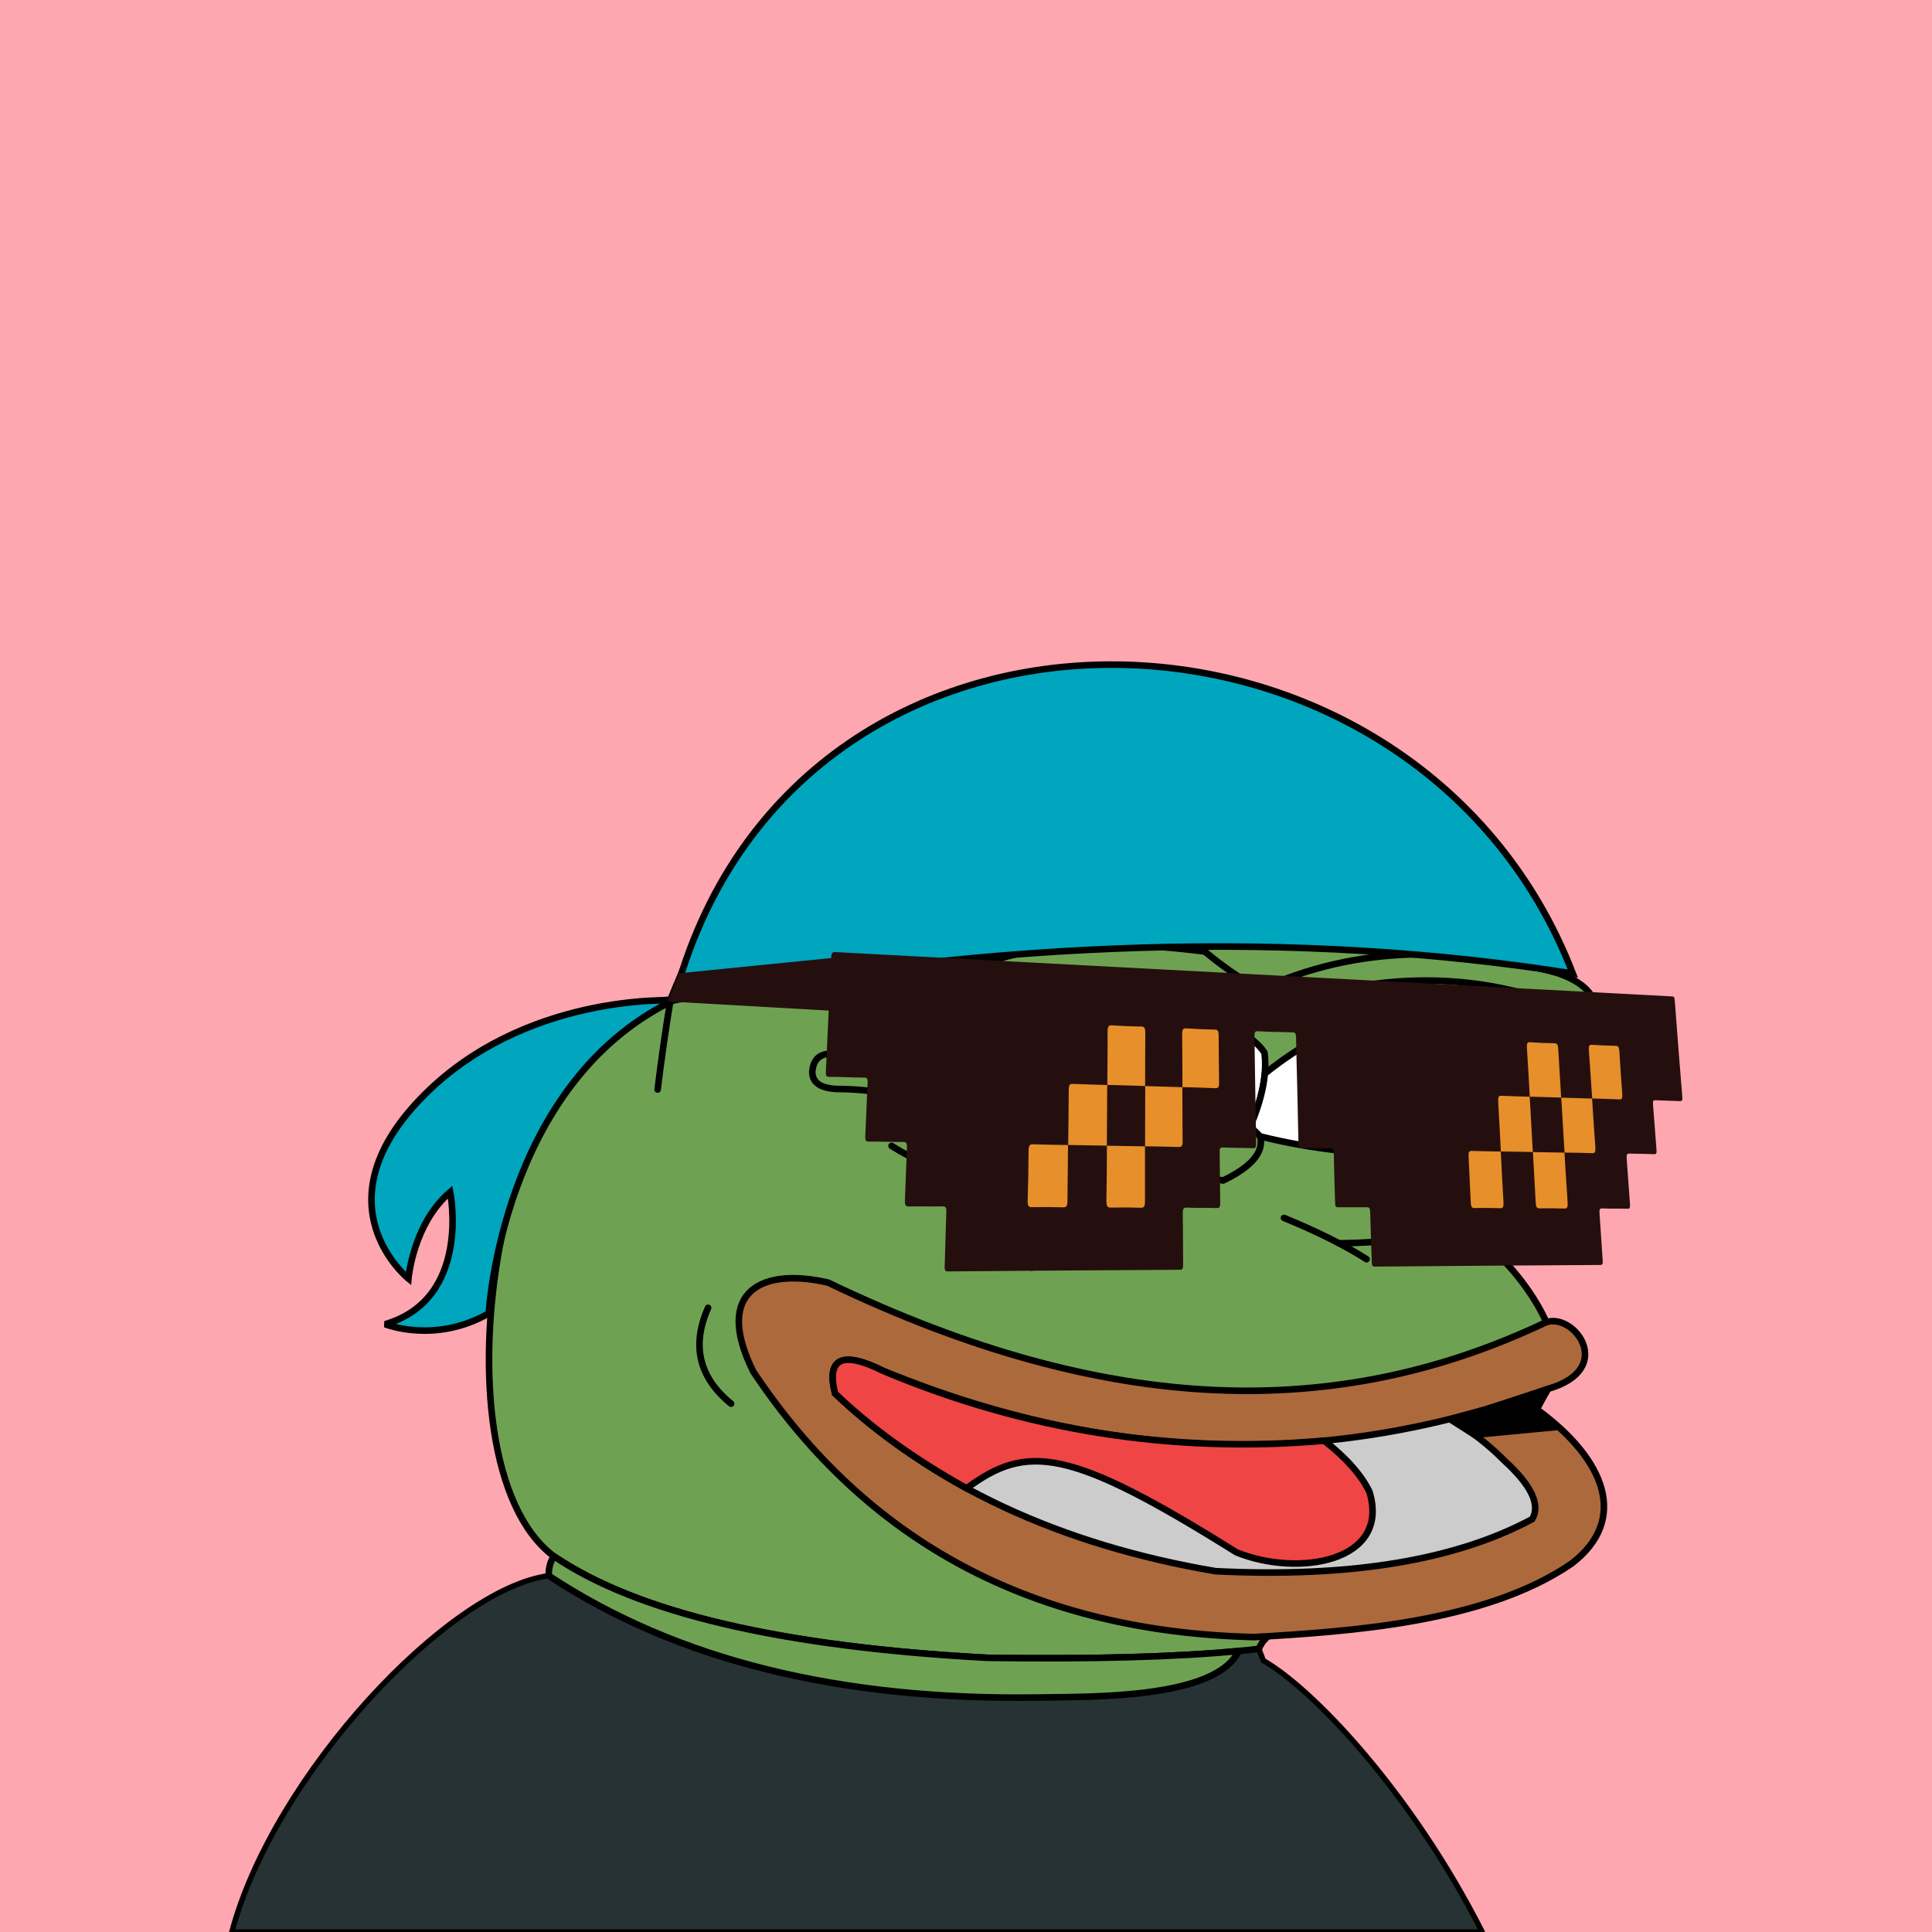 <svg xmlns="http://www.w3.org/2000/svg" xmlns:xlink="http://www.w3.org/1999/xlink" viewBox="0 0 2500 2500"><g><path style="fill-rule:evenodd;clip-rule:evenodd;fill:#fea7b0;" d="M0 0h25e2v25e2H0z"/><path style="fill-rule:evenodd;clip-rule:evenodd;fill:#273234;stroke:#000;stroke-linecap:round;stroke-linejoin:round;stroke-width:7px" d="M1634.754 2148.807c1.927 5.057.0.0-5.78-15.17l-26.192 2.763.003.001c-29.47 61.966-189.929 58.995-254.948 60.108-259.599 4.447-472.17-48.054-637.709-157.502C580.824 2055.622 354.002 2296.891 3e2 25e2h1618C1826.858 2320.131 1699.317 2185.588 1634.754 2148.807z"/><path style="fill-rule:evenodd;clip-rule:evenodd;fill:#6ea252;stroke:#000000;stroke-width:8.504;stroke-linecap:round;stroke-linejoin:round;stroke-miterlimit:2.613;" d="M867.603 1293.527c135.408-338.495 331.41-420.844 588.004-247.048 241.577-117.709 380.271-75.33 416.082 127.137 85.736 16.593 133.412 45.005 143.028 85.238 38.849 13.16 55.222 33.628 49.121 61.401 34.595 16.186 41.096 32.078 19.504 47.676 27.655 37.786 20.431 64.754-21.671 80.905 15.662 25.919-1.675 43.978-52.01 54.177-17.8 44.837-54.641 74.213-110.522 88.128 78.07 53.384 133.361 153.359 109.076 195.761-96.726 186.205-207.247 292.151-331.565 317.84-25.241 2.762-41.134 12.394-47.676 28.895-84.606 9.871-201.87 13.723-351.791 11.557-265.722-14.316-452.573-58.139-560.555-131.47C551.93 1890.923 644.393 1306.53 867.603 1293.527z"/><path style="fill-rule:evenodd;clip-rule:evenodd;fill:#6ea252;stroke:#000000;stroke-width:8.504;stroke-linecap:round;stroke-linejoin:round;stroke-miterlimit:2.613;" d="M1602.782 2136.4l.003.001c-29.47 61.966-189.929 58.995-254.948 60.108-259.599 4.447-472.17-48.054-637.709-157.502-.339-9.494 1.828-17.921 6.501-25.282 107.982 73.33 294.833 117.153 560.555 131.47C1412.208 2147.146 1520.737 2144.214 1602.782 2136.4z"/><path style="fill-rule:evenodd;clip-rule:evenodd;fill:none;stroke:#000000;stroke-width:8.504;stroke-linecap:round;stroke-linejoin:round;stroke-miterlimit:2.613;" d="M867.603 1293.527c-6.666 40.876-12.204 79.643-16.615 116.301"/><path style="fill-rule:evenodd;clip-rule:evenodd;fill:none;stroke:#000000;stroke-width:8.504;stroke-linecap:round;stroke-linejoin:round;stroke-miterlimit:2.613;" d="M1525.676 1561.525c-51.268 27.946-114.836 54.192-190.704 78.737"/><path style="fill-rule:evenodd;clip-rule:evenodd;fill:none;stroke:#000000;stroke-width:8.504;stroke-linecap:round;stroke-linejoin:round;stroke-miterlimit:2.613;" d="M1661.48 1575.972c43.172 17.706 78.809 35.524 106.91 53.455"/><path style="fill-rule:evenodd;clip-rule:evenodd;fill:none;stroke:#000000;stroke-width:8.504;stroke-linecap:round;stroke-linejoin:round;stroke-miterlimit:2.613;" d="M1899.139 1591.141c-51.724 10.804-107.176 16.714-166.355 17.731"/><path style="fill-rule:evenodd;clip-rule:evenodd;fill:none;stroke:#000000;stroke-width:8.504;stroke-linecap:round;stroke-linejoin:round;stroke-miterlimit:2.613;" d="M1153.659 1482.787c60.118 38.148 137.411 57.893 231.879 59.234 39.01-.234 79.221.007 120.635.722 32.19-13.808 57.713-18.865 76.571-15.17 48.169-23.217 60.691-48.499 37.562-75.848"/><path style="fill-rule:evenodd;clip-rule:evenodd;fill:none;stroke:#000000;stroke-width:8.504;stroke-linecap:round;stroke-linejoin:round;stroke-miterlimit:2.613;" d="M1455.607 1046.479c34.191 41.927 51.047 84.546 50.566 127.858-162.616-97.202-306.126-95.756-430.529 4.334"/><path style="fill-rule:evenodd;clip-rule:evenodd;fill:none;stroke:#000000;stroke-width:8.504;stroke-linecap:round;stroke-linejoin:round;stroke-miterlimit:2.613;" d="M1871.688 1173.615c-13.481 2.256-24.317.329-32.506-5.78-3.124-4.977-8.661-7.145-16.614-6.501-15.036 5.566-26.834 5.807-35.396.723-9.792-4.853-23.998-7.501-42.619-7.946-88.686-4.572-168.146 2.17-238.38 20.226 20.481 29.685 50.58 58.098 90.295 85.239 17.034 9.995 18.72 25.887 5.057 47.676-140.781-70.757-280.197-57.274-418.249 40.452-23.248 12.323-56.235 17.861-98.964 16.615-20.681-3.351-31.758 4.112-33.229 22.393-.159 13.995 10.436 21.459 31.784 22.394 26.147.214 47.337 2.38 63.568 6.501"/><path style="fill-rule:evenodd;clip-rule:evenodd;fill:none;stroke:#000000;stroke-width:8.504;stroke-linecap:round;stroke-linejoin:round;stroke-miterlimit:2.613;" d="M1559.124 1231.308c-146.388-18.638-254.816-7.048-325.282 34.77-40.94 36.795-86.93 57.984-137.972 63.568"/><path style="fill-rule:evenodd;clip-rule:evenodd;fill:none;stroke:#000000;stroke-width:8.504;stroke-linecap:round;stroke-linejoin:round;stroke-miterlimit:2.613;" d="M1609.225 1290.928c119.034-61.942 254.197-72.633 405.492-32.075"/><path style="fill-rule:evenodd;clip-rule:evenodd;fill:none;stroke:#000000;stroke-width:8.504;stroke-linecap:round;stroke-linejoin:round;stroke-miterlimit:2.613;" d="M1618.139 1315.921c160.721-64.233 309.287-62.788 445.699 4.334"/><path style="fill-rule:evenodd;clip-rule:evenodd;fill:#FFFFFF;stroke:#000000;stroke-width:8.504;stroke-linecap:round;stroke-linejoin:round;stroke-miterlimit:2.613;" d="M1620.306 1451.725c-183.453 85.64-341.41 73.601-473.87-36.118 81.906-93.234 190.983-132.241 327.231-117.023 89.674 13.565 143.851 34.754 162.532 63.568C1639.566 1387.294 1634.269 1417.151 1620.306 1451.725z"/><path style="fill-rule:evenodd;clip-rule:evenodd;fill:#FFFFFF;stroke:#000000;stroke-width:8.504;stroke-linecap:round;stroke-linejoin:round;stroke-miterlimit:2.613;" d="M1630.669 1470.517c-6.027-5.755-11.21-11.219-15.568-16.401 1.734-.795 3.466-1.58 5.204-2.392 9.248-22.898 14.693-43.727 16.338-62.487h.002c122.337-97.366 247.398-113.377 375.182-48.035 35.336 2.547 59.174 11.457 71.514 26.728 27.951 36.626 20.728 63.594-21.671 80.905C1921.202 1499.447 1777.535 1506.674 1630.669 1470.517z"/><path style="fill-rule:evenodd;clip-rule:evenodd;fill:#144693;stroke:#000000;stroke-width:8.504;stroke-miterlimit:10;" d="M1456.328 1443.056c16.978-47.016 11.439-84.579-16.614-112.689-81.824-27.566-133.352-11.433-154.586 48.399-14.148 60.477.06 95.151 42.62 104.02C1397.808 1492.729 1440.667 1479.486 1456.328 1443.056z"/><path style="fill-rule:evenodd;clip-rule:evenodd;fill:#FFFFFF;" d="M1358.088 1341.926c.079-4.984-1.606-8.115-5.057-9.391-10.363-2.927-17.587-.278-21.671 7.947-1.294 9.487 3.281 15.989 13.725 19.504C1355.514 1356.377 1359.848 1350.357 1358.088 1341.926z"/><path style="fill-rule:evenodd;clip-rule:evenodd;fill:#FFFFFF;" d="M1348.697 1407.661c3.692-1.507 6.822-3.914 9.391-7.224 3.804-9.394-.771-14.451-13.725-15.17-6.118 2.252-9.007 7.309-8.668 15.17C1337.875 1407.539 1342.209 1409.947 1348.697 1407.661z"/><path style="fill-rule:evenodd;clip-rule:evenodd;fill:#FFFFFF;" d="M1403.597 1393.936c22.864-10.049 25.753-21.848 8.668-35.396-14.656-5.277-24.529-1.183-29.618 12.281C1381.388 1386.17 1388.371 1393.875 1403.597 1393.936z"/><path style="fill-rule:evenodd;clip-rule:evenodd;fill:#144693;stroke:#000000;stroke-width:8.504;stroke-miterlimit:10;" d="M1927.663 1438.375c16.977-47.016 11.44-84.579-16.614-112.689-81.824-27.566-133.352-11.433-154.586 48.399-14.147 60.477.06 95.151 42.62 104.02C1869.142 1488.047 1912.002 1474.804 1927.663 1438.375z"/><path style="fill-rule:evenodd;clip-rule:evenodd;fill:#FFFFFF;" d="M1829.422 1337.244c.079-4.984-1.605-8.115-5.057-9.391-10.363-2.927-17.587-.278-21.671 7.947-1.295 9.487 3.281 15.989 13.725 19.504C1826.848 1351.695 1831.182 1345.675 1829.422 1337.244z"/><path style="fill-rule:evenodd;clip-rule:evenodd;fill:#FFFFFF;" d="M1820.031 1402.98c3.692-1.507 6.822-3.914 9.391-7.224 3.805-9.394-.771-14.451-13.725-15.17-6.118 2.252-9.007 7.309-8.668 15.17C1809.21 1402.858 1813.544 1405.265 1820.031 1402.98z"/><path style="fill-rule:evenodd;clip-rule:evenodd;fill:#FFFFFF;" d="M1874.931 1389.255c22.864-10.049 25.753-21.848 8.668-35.396-14.656-5.277-24.529-1.183-29.617 12.281C1852.723 1381.489 1859.706 1389.194 1874.931 1389.255z"/><path style="fill-rule:evenodd;fill:#00a5be;clip-rule:evenodd;stroke:#000000;stroke-width:8.504;stroke-miterlimit:2.613;" d="M871.848 1294.431c421.133-79.308 808.925-90.86 1163.375-34.656C1831.361 731.642 1023.497 710.33 871.848 1294.431v0z"/><path style="fill-rule:evenodd;fill:#00a5be;clip-rule:evenodd;stroke:#000000;stroke-width:8.504;stroke-miterlimit:2.613;" d="M871.5 1294.5c0 0-196-10-328 128s-15 232-15 232 6-71 54-112c0 0 28 138-84 171 0 0 64 26 134-14 0 0 16-297 239-405z"/><path style="fill-rule:evenodd;clip-rule:evenodd;fill:#AC693C;stroke:#000000;stroke-width:8.504;stroke-linecap:round;stroke-linejoin:round;stroke-miterlimit:2.613;" d="M2003.125 1797.173c-7.625 13.327-4.625 7.327-14.625 26.327 89.549 65.399 119 143 45.25 199.716-111.25 76.284-286.246 87.885-410.883 95.176-284.044-6.797-500.119-121.36-648.226-343.69-52.519-106.267 14.246-134.395 96.979-115.004C1437.5 1835.5 1733.5 1837.5 1999.5 1711.5 2035.5 1696.5 2092.947 1771.341 2003.125 1797.173z"/><path style="fill-rule:evenodd;clip-rule:evenodd;fill:#CCCCCC;stroke:#000000;stroke-width:8.504;stroke-miterlimit:2.613;" d="M1876.545 1836.132c42.651-10.613 84.844-23.599 126.58-38.959-281.871 103.593-568.554 95.882-860.047-23.133-53.266-26.333-74.108-16.639-62.526 29.082 126.607 119.131 290.791 195.8 492.55 230.008 173.469 8.536 310.005-13.936 409.607-67.416 10.844-18.51-1.065-43.626-35.729-75.347C1925.202 1868.43 1901.724 1850.352 1876.545 1836.132z"/><path style="fill-rule:evenodd;clip-rule:evenodd;fill:#EF4545;stroke:#000000;stroke-width:8.504;stroke-miterlimit:2.613;" d="M1080.552 1803.122c46.467 44.607 103.229 85.523 170.284 122.749 77.949-57.581 131.664-53.371 349.063 82.804 78.817 32.236 199.601 12.825 172.265-77.991-10.278-21.618-29.8-43.754-58.568-66.411-196.495 16.995-386.667-13.082-570.518-90.233C1090.052 1747.524 1069.21 1757.218 1080.552 1803.122z"/><path style="fill-rule:evenodd;clip-rule:evenodd;fill:none;stroke:#000000;stroke-width:8.504;stroke-linecap:round;stroke-linejoin:round;stroke-miterlimit:2.613;" d="M916.253 1692.336c-21.631 48.869-11.708 90.214 29.767 124.034"/><path style="fill-rule:evenodd;clip-rule:evenodd;stroke:#000000;stroke-width:8.504;stroke-linecap:round;stroke-linejoin:round;stroke-miterlimit:2.613;" d="M1876.5 1836.5 1908.093 1856.625 2014.333 1846.563 1988.5 1823.5 1998.897 1798.717 1922.294 1823.789z"/><g><path style="fill:#250f0e;" d="M1652.851 1262.357c91.063 4.806 179.421 9.473 265.518 14.016 83.502 4.408 164.637 8.705 243.738 12.882 4.627.24 4.627.24 5.234 8.039 1.568 20.033 3.033 40.201 4.614 60.407 1.588 20.309 3.185 40.69 4.902 61.212.491 4.821-.209 6.081-2.968 5.934-10.684-.586-21.208-.578-32.003-1.132-2.527-.143-3.248.951-2.903 5.627 1.639 19.263 2.937 38.518 4.47 57.918.464 4.712-.107 6.412-2.889 6.259-10.655-.529-21.263-.321-31.917-.817-3.125-.122-4.208.912-3.678 7.026 1.544 19.214 2.63 38.494 4.184 57.882.495 5.585-.48 6.668-3.284 6.515-10.973-.333-21.899.001-32.993-.405-2.916-.085-3.394 1.574-3.082 6.489 1.502 20.084 2.545 40.271 4.06 60.495.433 4.985-.318 6.122-3.02 6.141-46.763.271-94.228.583-142.396.934-48.99.356-98.802.757-149.319 1.2-3.407.025-4.048-1.827-4.075-6.947-.596-21.073-1.54-42.032-2.015-62.92-.166-5.861-1.248-7.053-4.507-6.958-12.344.24-24.704-.155-37.166.047-3.027.061-3.646-1.474-3.753-6.144-.499-21.37-1.344-42.557-1.721-63.739-.118-5.044-.958-6.365-3.962-6.379-12.476.089-24.85-.456-37.442-.367-3.236.022-4.185-1.385-4.284-6.729-.421-22.953-.902-45.759-1.49-68.447-.589-22.616-1.173-45.081-1.587-67.427-.099-5.382-.925-6.995-4.336-7.094-27.294-.892-17.378-.039-45.245-1.44-3.413-.179-4.31 1.272-4.264 6.808.42 22.68.727 45.472 1.035 68.416.309 23.019.733 46.154 1.159 69.405.045 5.345-.752 6.857-3.988 6.726-13.18-.564-26.238-.4-39.299-.925-3.122-.092-4.157 1.084-3.908 6.354.305 21.575.261 43.183.683 64.911.017 5.346-.675 7.188-4.171 7.095-13.052-.447-26.102.069-39.269-.573-4.311-.176-5.131 2.183-5.026 8.692.432 21.345.279 42.844.478 64.379-.01 5.231-.484 7.326-4.125 7.353-97.159.553-197.018 1.281-300.055 2.153-3.526.066-4.662-1.101-4.36-6.938.73-23.018 1.224-46.074 2.063-68.889.314-6.24-.315-8.473-4.747-8.371-14.468.501-28.776-.301-43.244.203-5.136.18-5.862-2.233-5.493-9.175 1.051-22.378 1.518-44.637 2.56-66.768.346-6.287-.993-7.617-4.925-7.6-14.809.12-29.818-.582-44.972-.507-3.469-.016-4.211-1.634-4-6.738 1.077-23.087 1.921-46.138 2.987-69.018.342-5.47-.631-6.942-4.189-6.961-15.259-.148-30.491-1.001-45.758-1.028-4.134.007-4.248-2.49-4.018-7.385 1.151-24.724 2.296-49.323 3.434-73.754 1.134-24.308 2.261-48.534 3.382-72.592.311-6.678 1.613-7.936 5.786-7.674 109.567 5.875 215.749 11.529 318.547 16.957C1499.589 1254.255 1558.854 1257.39 1652.851 1262.357v0z"/><path style="fill:#e78f2a;" d="M1432.832 1403.995c.152-23.156.532-46.15.339-69.002.07-5.975 1.123-8.531 5.216-8.243 12.964.879 25.816 1.443 38.558 1.571 4.208.055 5.103 2.669 5.064 8.596-.263 22.708-.07 45.541-.219 68.483-.118.347-.348.734-.466 1.121-1.621 2.254-3.685 2.041-5.749 1.981-12.158-.185-24.317-.527-36.473-1.027-1.949-.095-4.016.042-5.709-2.365C1433.282 1404.714 1432.943 1404.352 1432.832 1403.995v0z"/><path style="fill:#e78f2a;" d="M1530.058 1406.83c-.079-22.971-.043-45.822-.351-68.608.009-5.888 1.15-7.737 4.789-7.51 12.738.789 25.25 1.34 37.874 1.622 3.412.062 4.557 1.994 4.575 7.493.071 20.145.254 40.296.552 60.603.251 5.887-1.004 7.891-4.788 7.705-14.103-.68-28.435-.973-42.765-1.426C1529.944 1406.749 1529.944 1406.787 1530.058 1406.83v0z"/><path style="fill:#e78f2a;" d="M1979.553 1419.171c-1.241-21.108-2.36-42.109-3.702-62.97-.292-5.484.263-7.819 3.796-7.567 10.709.794 21.402 1.229 32.073 1.307 3.407.034 4.34 2.451 4.657 7.861 1.209 20.75 2.426 41.608 3.763 62.574-.097.319-.19.636-.399.987-1.139 2.097-2.869 1.871-4.587 1.859-10.084-.142-20.064-.462-30.279-.891-1.722-.085-3.433.045-4.924-2.106C1979.818 1419.858 1979.685 1419.497 1979.553 1419.171v0z"/><path style="fill:#e78f2a;" d="M2060.269 1421.535c-1.444-21.002-2.767-41.898-4.312-62.691-.34-5.413.573-7.068 3.649-6.871 10.594.678 21.058 1.108 31.508 1.324 2.839.046 3.866 1.806 4.324 6.863 1.145 18.4 2.29 36.871 3.784 55.421.368 5.373-.422 7.207-3.523 7.049-11.711-.587-23.625-.789-35.552-1.203C2060.151 1421.461 2060.152 1421.497 2060.269 1421.535v0z"/><path style="fill:#e78f2a;" d="M1432.384 1482.467c-16.758-.321-33.402-.599-50.392-.882.114.039.114.079.231.081.279-23.845.673-47.648.72-71.263.101-6.14 1.281-8.083 5.178-7.893 15.014.707 29.921.978 44.711 1.484l-.113-.122c1.812 2.055 2.122 4.974 2.202 8.043-.005 20.754-.127 41.624-.365 62.53-.145 2.591-.291 5.183-1.47 7.208C1432.854 1481.924 1432.62 1482.156 1432.384 1482.467v0z"/><path style="fill:#e78f2a;" d="M1529.945 1406.71c.194 23.091.156 46.252.349 69.613.222 6.044-1.168 8.038-4.867 7.897-14.447-.515-29.126-.683-43.805-.928-.114-.275-.344-.514-.573-.791-1.257-2.051-1.356-4.668-1.338-7.206-.089-20.77-.178-41.5.077-62.106.02-3.084.384-5.922 2.117-7.903-.115.036-.115.075-.115.114 16.165.506 32.218.968 48.269 1.431C1529.944 1406.787 1529.944 1406.749 1529.945 1406.71v0z"/><path style="fill:#e78f2a;" d="M1983.598 1490.704c-13.87-.233-27.624-.501-41.609-.734.002.036.002.072.119.073-1.165-21.722-2.212-43.371-3.483-64.879-.271-5.594.674-7.404 3.888-7.239 12.394.61 24.77.859 37.04 1.248l-.121-.111c1.475 1.906 1.96 4.53 2.11 7.324 1.359 18.958 2.377 37.945 3.283 57.037.125 2.329.136 4.693-.688 6.575C1984.036 1490.244 1983.817 1490.457 1983.598 1490.704v0z"/><path style="fill:#e78f2a;" d="M2060.147 1421.426c1.336 21.109 2.675 42.249 4.252 63.539.349 5.516-.573 7.338-3.7 7.215-12.037-.487-24.165-.549-36.301-.753-.13-.252-.374-.506-.62-.758-1.033-1.867-1.286-4.218-1.421-6.569-1.33-18.946-2.543-37.818-3.407-56.648-.163-2.778-.086-5.404 1.298-7.178-.113.032-.111.068-.108.102 13.414.389 26.714.773 40.128 1.159C2060.152 1421.497 2060.151 1421.461 2060.147 1421.426v0z"/><path style="fill:#e78f2a;" d="M1381.992 1481.584c-.051 24.045-.569 48.166-.739 72.409.127 6.378-1.305 8.391-5.265 8.254-13.745-.342-27.379-.368-41.25-.194-3.731.062-5.085-2.02-4.954-8.086.703-21.748 1.056-43.46 1.174-65.055.135-6.266 1.453-8.359 5.381-8.213 15.366.576 30.626.712 45.884.966C1382.106 1481.664 1382.106 1481.624 1381.992 1481.584v0z"/><path style="fill:#e78f2a;" d="M1481.622 1483.292c.077 23.494-.079 47.024-.004 70.713.075 6.244-.875 8.932-5.185 8.795-13.048-.415-26.331-.478-39.502-.185-4.313.098-5.214-2.621-5.257-8.911.51-23.9.553-47.609.711-71.236-.23.036-.116.076-.116.076 1.539-3.156 3.853-3.353 5.932-3.318 12.596.022 25.074.238 37.667.69 2.195.037 4.388.31 5.87 3.457C1481.621 1483.369 1481.621 1483.331 1481.622 1483.292v0z"/><path style="fill:#e78f2a;" d="M1941.99 1489.969c1.171 21.866 2.232 43.841 3.528 65.89.28 5.773-.68 7.644-3.948 7.521-11.315-.343-22.616-.361-33.909-.197-3.143.057-4.272-1.8-4.51-7.323-.857-19.8-1.829-39.528-2.794-59.15-.361-5.667.594-7.613 3.95-7.448 12.611.503 25.202.57 37.801.78C1941.992 1490.041 1941.991 1490.006 1941.99 1489.969v0z"/><path style="fill:#e78f2a;" d="M2024.399 1491.426c1.362 21.393 2.611 42.822 4.102 64.394.331 5.696-.226 8.148-3.845 8.024-10.972-.407-21.807-.46-32.627-.19-3.723.091-4.553-2.35-4.857-8.084-1.158-21.753-2.31-43.327-3.573-64.866-.114.035-.112.07-.112.07 1.117-2.882 2.955-3.064 4.803-3.032 10.504.037 20.788.217 31.196.575 1.849.032 3.595.275 5.033 3.182C2024.403 1491.498 2024.401 1491.461 2024.399 1491.426v0z"/><path style="fill:#250f0e;" d="M1481.737 1483.371c-16.413-.275-32.941-.55-49.469-.828.075-26.38.264-52.603.452-78.67 16.509.474 32.789.944 49.185 1.413C1481.85 1431.197 1481.793 1457.226 1481.737 1483.371v0z"/><path style="fill:#250f0e;" d="M2024.518 1491.499c-13.638-.266-27.162-.493-41.032-.725-1.395-24.048-2.669-47.916-4.054-71.713 13.758.396 27.173.785 40.816 1.212C2021.629 1443.908 2023.127 1467.613 2024.518 1491.499v0z"/><path style="fill:#250f0e;fill-rule:evenodd;clip-rule:evenodd;" d="M1108.643 1309.796 1075.504 1239.706 878.534 1259.408 864 1295.875 1108.643 1309.796z"/></g></g></svg>
